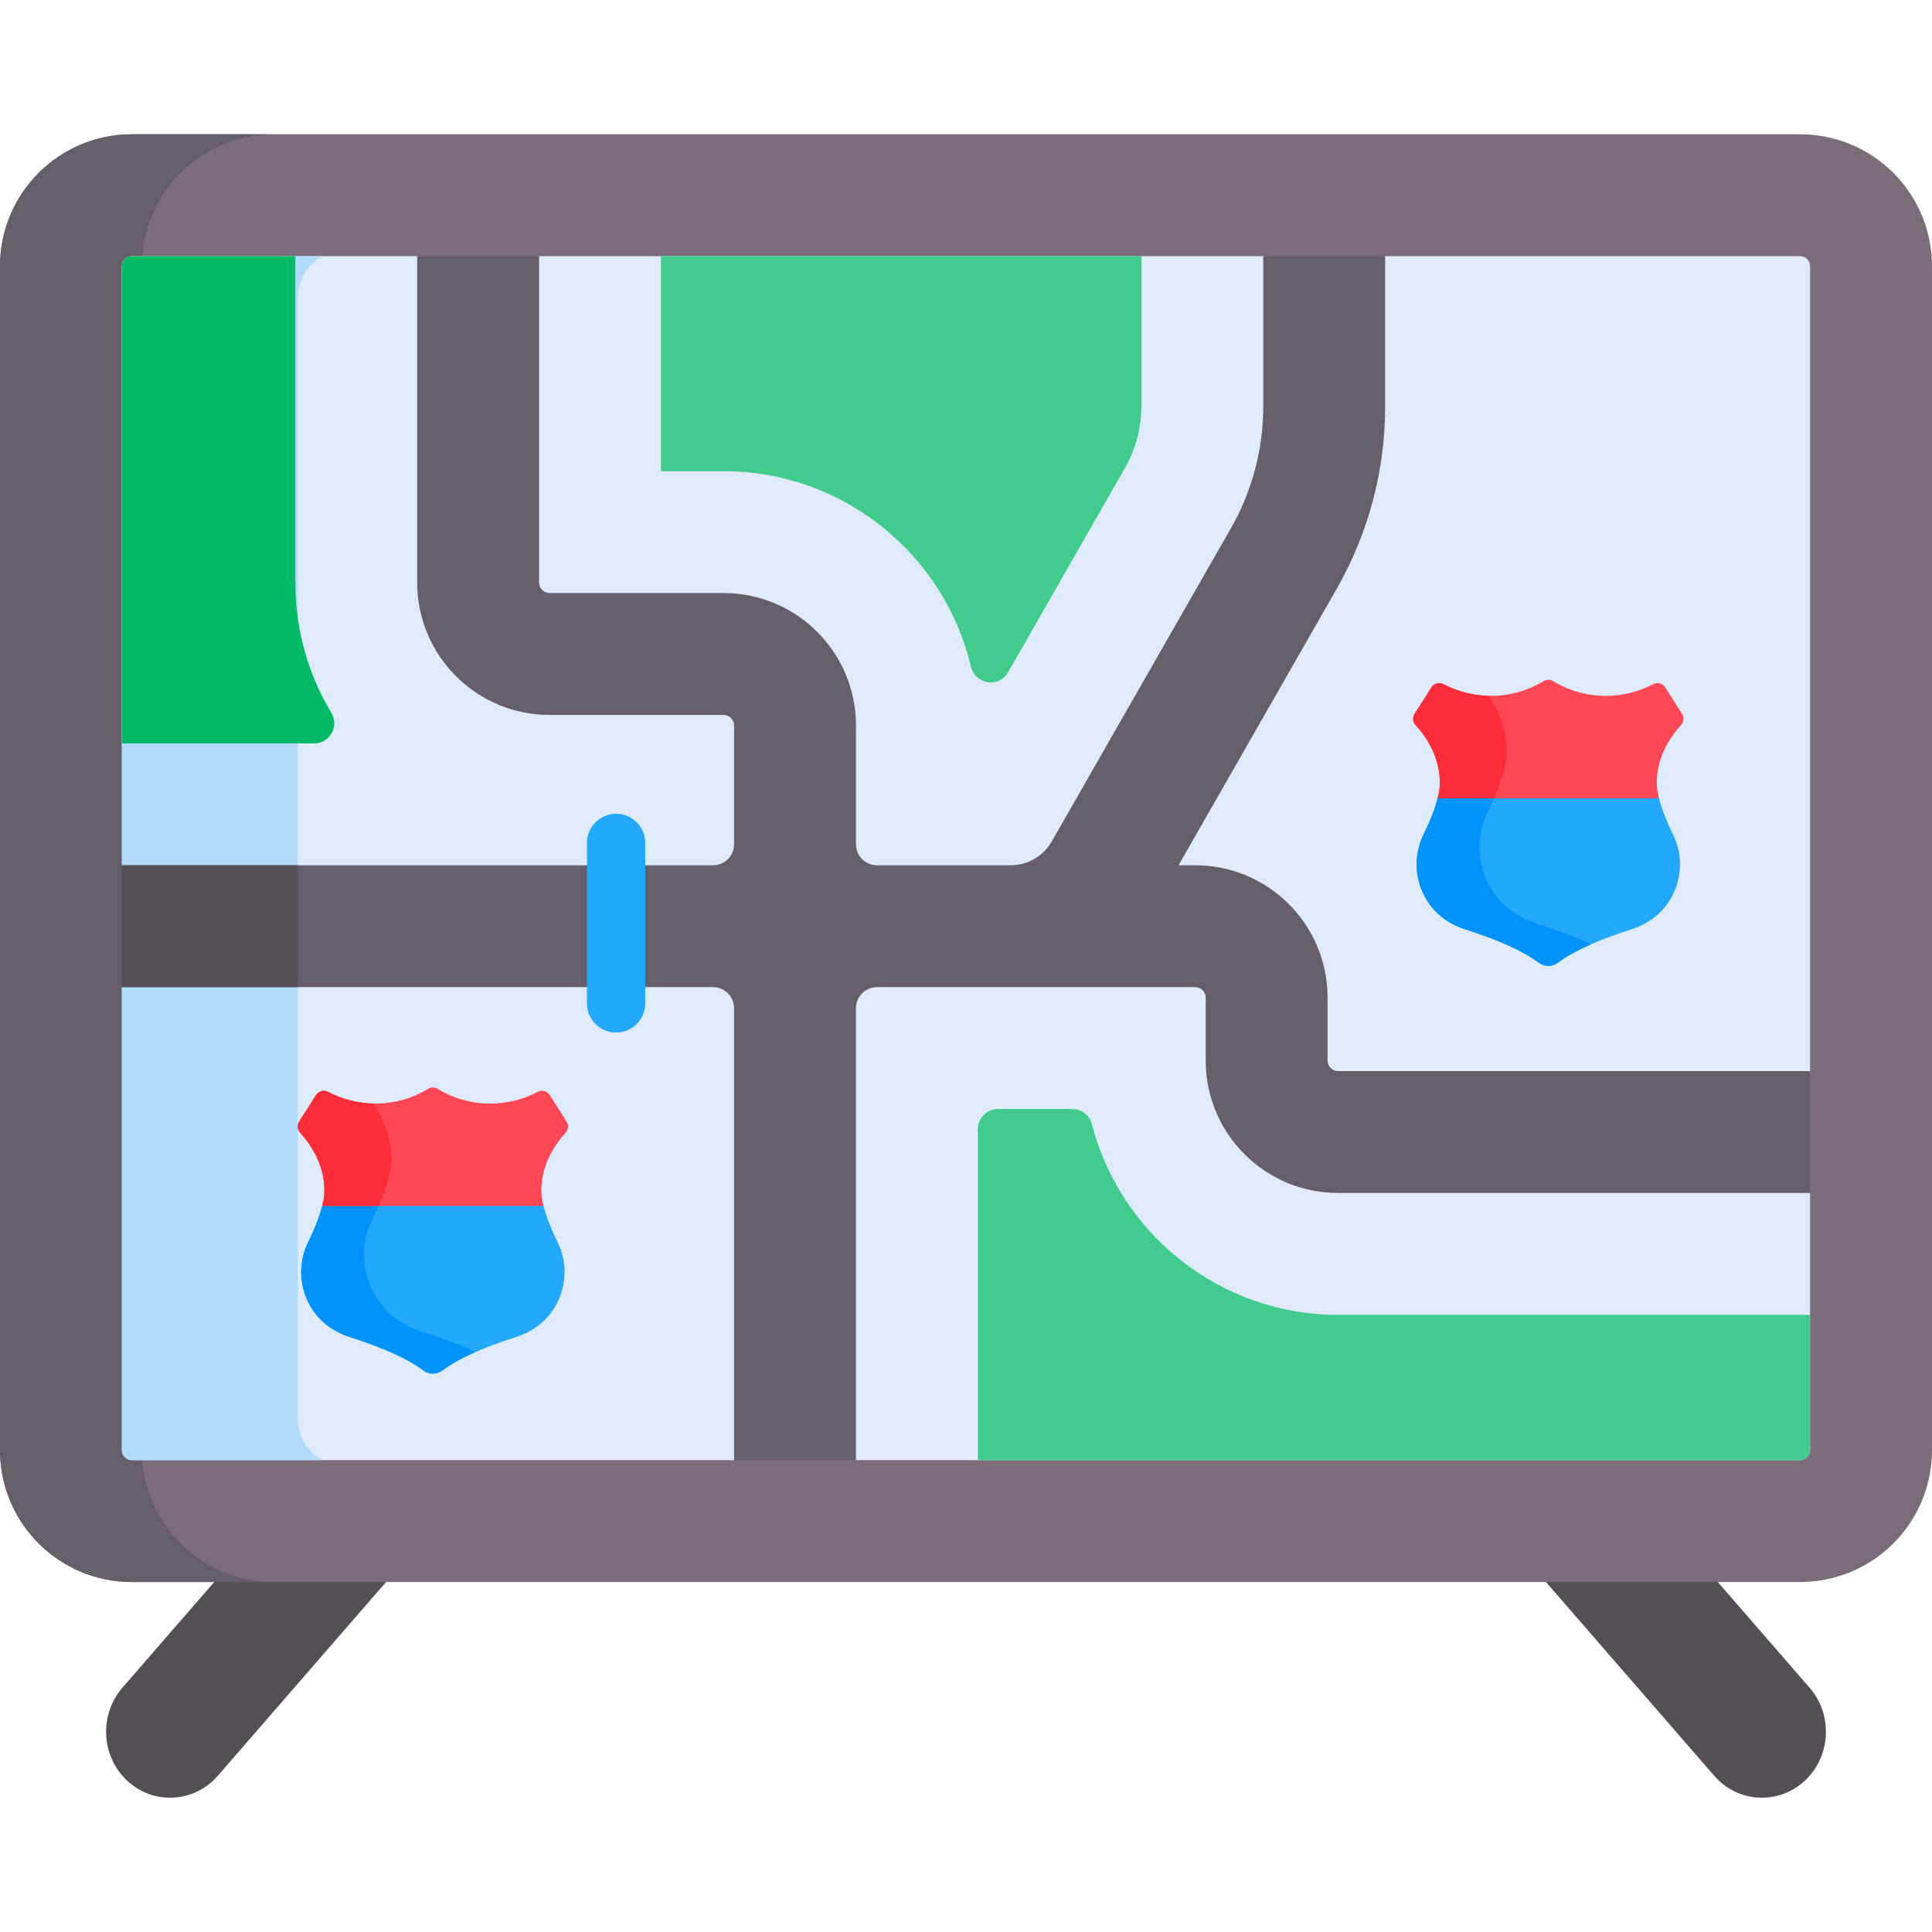 <?xml version="1.0" encoding="UTF-8" standalone="no"?><!-- icon666.com - MILLIONS OF FREE VECTOR ICONS --><svg width="1024" height="1024" id="Capa_1" enable-background="new 0 0 512 512" viewBox="0 0 512 512" xmlns="http://www.w3.org/2000/svg"><g><g><g fill="#554e56"><path d="m453.707 417.493h-45.542l46.114 53.098c6.25 7.196 16.976 7.808 23.957 1.365 6.981-6.442 7.574-17.498 1.325-24.695z"/><path d="m58.293 417.493-25.853 29.769c-6.25 7.196-5.657 18.252 1.325 24.695 6.981 6.442 17.707 5.831 23.957-1.365l46.114-53.098h-45.543z"/></g></g><path d="m477.047 35.586h-442.095c-19.303 0-34.952 15.648-34.952 34.952v313.763c0 19.304 15.649 34.952 34.952 34.952h442.095c19.304 0 34.953-15.649 34.953-34.953v-313.762c0-19.304-15.648-34.952-34.953-34.952z" fill="#7b6c79"/><path d="m37.602 384.301v-313.763c0-19.304 15.649-34.952 34.952-34.952h-37.602c-19.303 0-34.952 15.648-34.952 34.952v313.763c0 19.304 15.649 34.952 34.952 34.952h37.602c-19.304 0-34.952-15.648-34.952-34.952z" fill="#665e68"/><path d="m32.3 229.304 6.179 17.093-6.179 15.207v122.697c0 1.463 1.19 2.652 2.652 2.652h159.586l16.882-3.156 15.418 3.156h250.209c1.463 0 2.653-1.19 2.653-2.652v-68.15l-4.682-16.442 4.682-15.858v-213.313c0-1.463-1.19-2.653-2.653-2.653h-109.967l-16.198 3.295-16.102-3.295h-191.922l-16.041 3.295-16.259-3.295h-75.606c-1.463 0-2.652 1.19-2.652 2.653z" fill="#dfebfa"/><path d="m78.894 375.997v-297.155c0-4.711 2.646-8.833 6.524-10.956h-50.466c-1.463 0-2.652 1.19-2.652 2.653v158.765l6.179 17.093-6.179 15.207v122.697c0 1.463 1.19 2.652 2.652 2.652h50.466c-3.878-2.123-6.524-6.245-6.524-10.956z" fill="#b1dbfc"/><path d="m479.7 283.851h-125.082c-1.544 0-2.795-1.251-2.795-2.795v-16.657c0-19.383-15.713-35.095-35.095-35.095h-4.403l41.899-73.235c8.425-14.726 12.857-31.397 12.857-48.363v-39.82h-32.3v39.819c0 11.321-2.971 22.499-8.592 32.325l-47.455 82.946c-2.239 3.914-6.403 6.329-10.912 6.329h-35.414c-3.075 0-5.568-2.493-5.568-5.568v-31.473c0-19.383-15.713-35.095-35.095-35.095h-46.09c-1.544 0-2.795-1.251-2.795-2.795v-86.488h-32.3v86.486c0 19.383 15.713 35.095 35.095 35.095h46.089c1.544 0 2.796 1.252 2.796 2.796v31.473c0 3.075-2.493 5.568-5.568 5.568h-156.672v32.3h156.67c3.075 0 5.568 2.493 5.568 5.568v119.782h32.3v-119.782c0-3.075 2.493-5.568 5.568-5.568h84.32c1.544 0 2.796 1.252 2.796 2.796v16.656c0 19.383 15.713 35.095 35.095 35.095h125.083z" fill="#665e68"/><path d="m32.3 229.304h46.594v32.3h-46.594z" fill="#554e56"/><path d="m267.155 178.168 30.996-54.179c2.832-4.95 4.329-10.582 4.329-16.285v-39.818h-127.322v56.981h16.585c31.801 0 58.528 22.14 65.577 51.815 1.126 4.74 7.416 5.715 9.835 1.486z" fill="#43cb8e"/><path d="m78.258 154.372v-86.486h-43.305c-1.465 0-2.653 1.188-2.653 2.653v126.465h50.942c4.137 0 6.708-4.508 4.58-8.055-6.07-10.116-9.564-21.947-9.564-34.577z" fill="#00ba66"/><path d="m354.617 348.451c-31.369 0-57.801-21.54-65.279-50.608-.6-2.333-2.739-3.939-5.148-3.939h-19.717c-2.947 0-5.335 2.389-5.335 5.335v87.714h217.91c1.465 0 2.652-1.187 2.652-2.652v-35.85z" fill="#43cb8e"/><path d="m143.805 318.555h-58.18c-.576 2.846-1.888 6.368-3.99 10.682-2.909 5.972-2.343 13.146 1.769 18.666 2.284 3.065 5.567 5.24 9.208 6.402 9.065 2.895 15.514 5.814 19.548 8.859 1.514 1.143 3.596 1.143 5.11 0 4.034-3.045 10.483-5.964 19.548-8.859 3.641-1.163 6.924-3.337 9.208-6.402 4.112-5.519 4.678-12.693 1.769-18.666-2.102-4.314-3.413-7.836-3.99-10.682z" fill="#23a8fe"/><path d="m111.535 352.792c-4.289-1.37-8.155-3.93-10.845-7.541-4.843-6.501-5.51-14.95-2.083-21.985.815-1.673 1.519-3.236 2.135-4.712h-15.117c-.576 2.846-1.888 6.368-3.99 10.682-2.909 5.972-2.343 13.146 1.769 18.666 2.284 3.065 5.567 5.24 9.208 6.402 9.065 2.895 15.514 5.814 19.548 8.859 1.514 1.143 3.596 1.143 5.11 0 2.192-1.655 5.104-3.272 8.755-4.869-3.979-1.854-8.791-3.682-14.49-5.502z" fill="#0193fa"/><g><g><path d="m163.276 273.637c-4.267 0-7.726-3.459-7.726-7.726v-42.528c0-4.267 3.459-7.726 7.726-7.726s7.726 3.459 7.726 7.726v42.528c0 4.266-3.459 7.726-7.726 7.726z" fill="#23a8fe"/></g></g><path d="m145.695 290.212c-.674-1.06-2.053-1.459-3.163-.872-3.866 2.045-8.162 3.114-12.588 3.115-.031 0-.061 0-.092 0-4.936-.016-9.705-1.361-13.889-3.903-.766-.466-1.73-.466-2.496 0-4.185 2.542-8.954 3.887-13.889 3.903-4.451.016-8.783-1.054-12.675-3.112-1.113-.589-2.495-.187-3.171.875l-4.456 7.012c-.592.932-.488 2.141.257 2.956 2.749 3.005 6.439 8.343 6.439 15.345 0 1.179-.194 2.53-.576 4.055h58.636c-.382-1.525-.576-2.875-.576-4.055 0-7.002 3.69-12.34 6.439-15.345.745-.815.849-2.024.257-2.956z" fill="#ff4756"/><path d="m100.307 319.585c1.5-3.448 2.491-6.397 2.998-8.9h.005c.266-1.307.404-2.495.404-3.562 0-6.06-2.348-11.057-4.878-14.688-4.189-.099-8.259-1.149-11.934-3.092-1.113-.589-2.495-.187-3.171.875l-4.456 7.012c-.592.932-.488 2.141.257 2.956 2.749 3.005 6.439 8.343 6.439 15.345 0 1.179-.194 2.53-.575 4.055h14.911z" fill="#fc2d39"/><path d="m439.409 210.508h-58.18c-.576 2.846-1.888 6.368-3.99 10.682-2.909 5.972-2.343 13.146 1.769 18.666 2.284 3.065 5.567 5.24 9.208 6.402 9.065 2.895 15.514 5.814 19.548 8.859 1.514 1.143 3.596 1.143 5.11 0 4.034-3.045 10.483-5.964 19.548-8.859 3.641-1.163 6.924-3.337 9.208-6.402 4.112-5.519 4.678-12.693 1.769-18.666-2.102-4.314-3.414-7.835-3.99-10.682z" fill="#23a8fe"/><path d="m407.138 244.746c-4.289-1.37-8.155-3.93-10.845-7.541-4.843-6.501-5.51-14.95-2.083-21.985.815-1.673 1.519-3.236 2.135-4.712h-15.116c-.576 2.846-1.888 6.368-3.99 10.682-2.909 5.972-2.343 13.146 1.769 18.666 2.284 3.065 5.567 5.24 9.208 6.402 9.065 2.895 15.514 5.814 19.548 8.859 1.514 1.143 3.596 1.143 5.11 0 2.192-1.655 5.104-3.272 8.755-4.869-3.979-1.854-8.792-3.682-14.491-5.502z" fill="#0193fa"/><path d="m441.299 182.165c-.674-1.06-2.053-1.459-3.163-.872-3.866 2.045-8.162 3.114-12.588 3.114-.031 0-.061 0-.092 0-4.936-.016-9.705-1.361-13.889-3.903-.766-.466-1.73-.466-2.496 0-4.185 2.542-8.954 3.887-13.889 3.903-4.451.016-8.783-1.054-12.675-3.112-1.113-.589-2.495-.187-3.171.875l-4.456 7.012c-.592.932-.488 2.141.257 2.956 2.749 3.005 6.439 8.343 6.439 15.345 0 1.179-.194 2.53-.576 4.055h58.636c-.382-1.525-.576-2.875-.576-4.055 0-7.002 3.69-12.34 6.439-15.345.745-.815.849-2.024.257-2.956z" fill="#ff4756"/><path d="m395.911 211.539c1.5-3.448 2.491-6.397 2.998-8.9h.005c.266-1.307.404-2.495.404-3.562 0-6.06-2.348-11.057-4.878-14.688-4.189-.099-8.259-1.149-11.934-3.092-1.113-.589-2.495-.187-3.171.875l-4.456 7.012c-.592.932-.488 2.141.257 2.956 2.749 3.005 6.439 8.343 6.439 15.345 0 1.179-.194 2.53-.575 4.055h14.911z" fill="#fc2d39"/></g></svg>